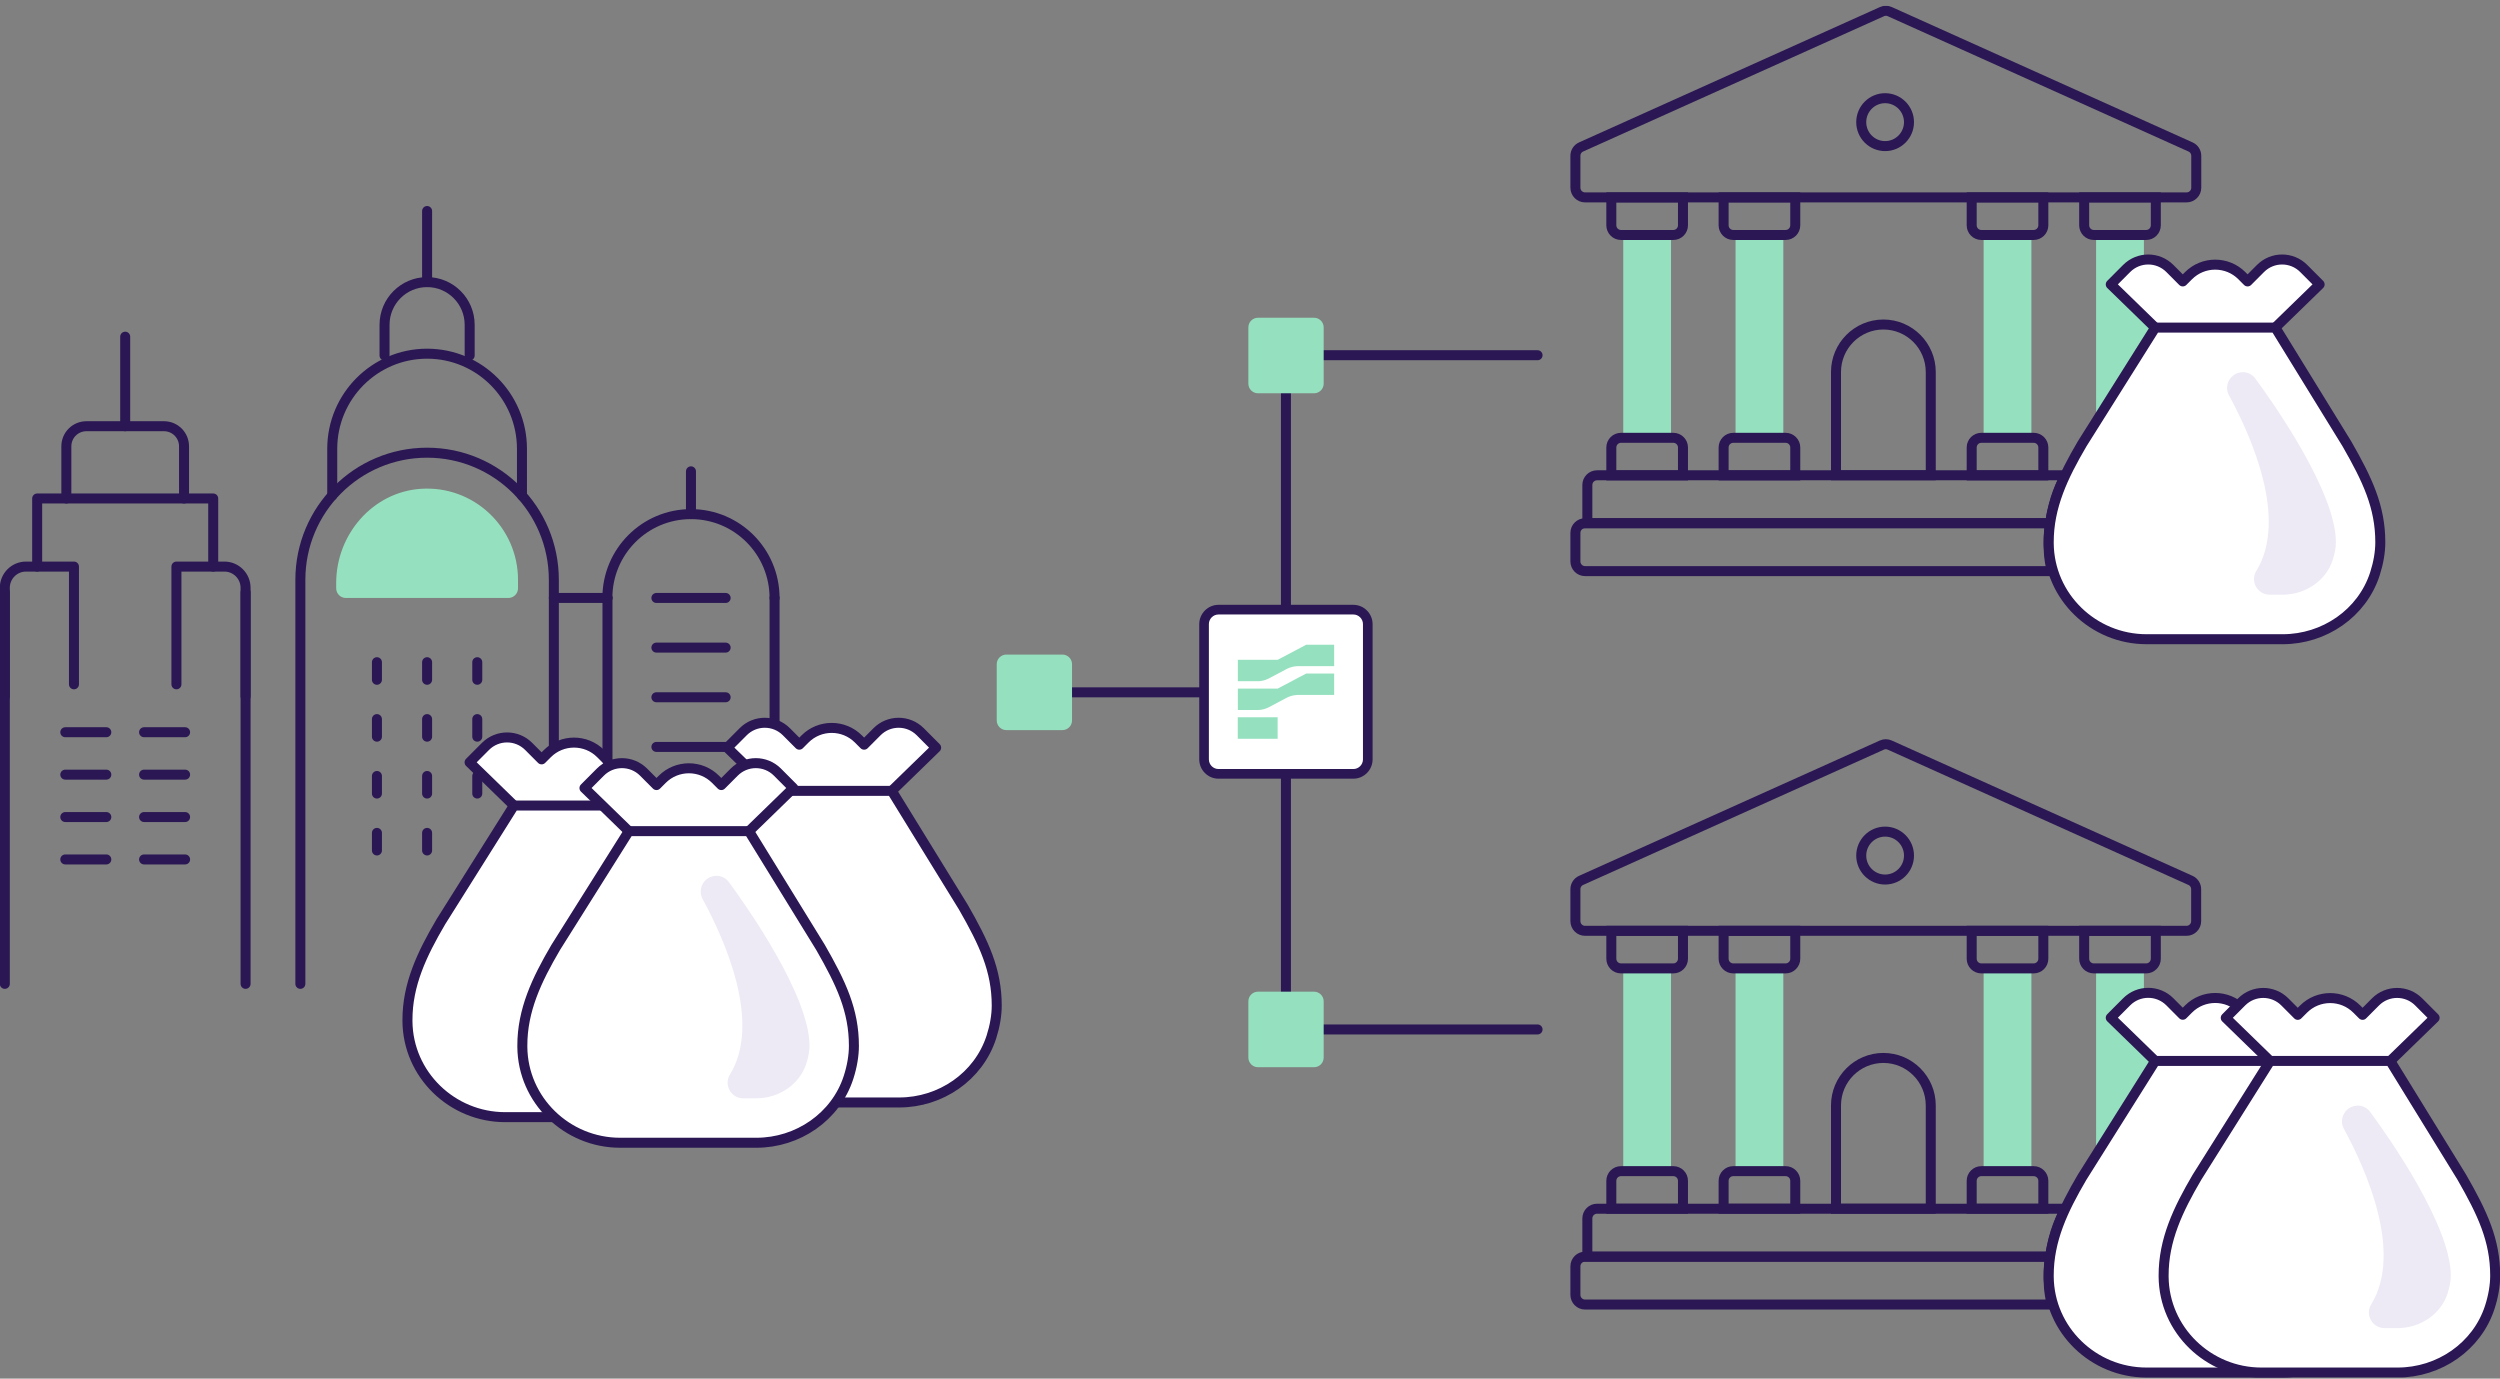 <svg width="350" height="193" viewBox="0 0 350 193" fill="none" xmlns="http://www.w3.org/2000/svg">
<rect x="0" y="0" width="350" height="193" fill="#808080" stroke="none"/>
<g clip-path="url(#clip0_89_347)">
<path d="M287.253 182.636H221.905C221.163 182.636 220.557 182.028 220.557 181.284V177.281C220.557 176.537 221.163 175.929 221.905 175.929H287.011C287.011 175.929 286.391 179.282 287.253 182.636Z" stroke="#2A1754" stroke-width="1.4" stroke-miterlimit="10"/>
<path d="M306.129 130.315H221.905C221.163 130.315 220.557 129.707 220.557 128.963V124.487C220.557 123.96 220.867 123.473 221.352 123.256L263.457 104.311C263.808 104.148 264.212 104.148 264.563 104.311L306.668 123.256C307.153 123.473 307.463 123.96 307.463 124.487V128.963C307.463 129.707 306.857 130.315 306.115 130.315H306.129Z" stroke="#2A1754" stroke-width="1.4" stroke-miterlimit="10"/>
<path d="M287.011 175.929H222.229V170.573C222.229 169.83 222.835 169.221 223.577 169.221H289.128C288.615 170.357 287.537 172.25 287.011 175.929Z" stroke="#2A1754" stroke-width="1.4" stroke-miterlimit="10"/>
<path d="M300.143 151.06L293.455 161.689V135.576H300.143V139.051C300.143 139.051 298.862 139.254 298.134 139.917C297.042 140.89 295.747 142.324 295.747 142.324C295.612 142.418 295.599 142.608 295.72 142.716L301.72 148.544L300.143 151.06Z" fill="#95E1BF"/>
<path d="M291.784 130.315H301.814V134.224C301.814 134.967 301.208 135.576 300.466 135.576H293.132C292.39 135.576 291.784 134.967 291.784 134.224V130.315Z" stroke="#2A1754" stroke-width="1.4" stroke-miterlimit="10"/>
<path d="M233.945 135.576H227.257V163.961H233.945V135.576Z" fill="#95E1BF"/>
<path d="M226.934 163.961H234.268C235.01 163.961 235.616 164.569 235.616 165.313V169.221H225.586V165.313C225.586 164.569 226.192 163.961 226.934 163.961Z" stroke="#2A1754" stroke-width="1.4" stroke-miterlimit="10"/>
<path d="M225.586 130.315H235.616V134.224C235.616 134.967 235.01 135.576 234.268 135.576H226.934C226.192 135.576 225.586 134.967 225.586 134.224V130.315Z" stroke="#2A1754" stroke-width="1.4" stroke-miterlimit="10"/>
<path d="M263.916 123.135C265.762 123.135 267.259 121.633 267.259 119.781C267.259 117.929 265.762 116.427 263.916 116.427C262.069 116.427 260.572 117.929 260.572 119.781C260.572 121.633 262.069 123.135 263.916 123.135Z" stroke="#2A1754" stroke-width="1.4" stroke-miterlimit="10"/>
<path d="M263.673 148.112C267.34 148.112 270.306 151.1 270.306 154.765V169.221H257.04V154.765C257.04 151.087 260.019 148.112 263.673 148.112Z" stroke="#2A1754" stroke-width="1.4" stroke-miterlimit="10"/>
<path d="M249.665 135.576H242.978V163.961H249.665V135.576Z" fill="#95E1BF"/>
<path d="M242.654 163.961H249.989C250.73 163.961 251.337 164.569 251.337 165.313V169.221H241.306V165.313C241.306 164.569 241.913 163.961 242.654 163.961Z" stroke="#2A1754" stroke-width="1.4" stroke-miterlimit="10"/>
<path d="M241.306 130.315H251.337V134.224C251.337 134.967 250.73 135.576 249.989 135.576H242.654C241.913 135.576 241.306 134.967 241.306 134.224V130.315Z" stroke="#2A1754" stroke-width="1.4" stroke-miterlimit="10"/>
<path d="M284.395 135.576H277.708V163.961H284.395V135.576Z" fill="#95E1BF"/>
<path d="M277.384 163.961H284.719C285.46 163.961 286.067 164.569 286.067 165.313V169.221H276.036V165.313C276.036 164.569 276.643 163.961 277.384 163.961Z" stroke="#2A1754" stroke-width="1.4" stroke-miterlimit="10"/>
<path d="M276.036 130.315H286.067V134.224C286.067 134.967 285.46 135.576 284.719 135.576H277.384C276.643 135.576 276.036 134.967 276.036 134.224V130.315Z" stroke="#2A1754" stroke-width="1.4" stroke-miterlimit="10"/>
<path d="M318.532 148.544L314.663 142.067L313.868 141.269C311.805 139.2 308.448 139.2 306.385 141.269L305.589 142.067L303.783 140.255C302.111 138.578 299.401 138.578 297.729 140.255L295.505 142.486L301.72 148.531" fill="white"/>
<path d="M318.532 148.544L314.663 142.067L313.868 141.269C311.805 139.2 308.448 139.2 306.385 141.269L305.589 142.067L303.783 140.255C302.111 138.578 299.401 138.578 297.729 140.255L295.505 142.486L301.72 148.531" stroke="#2A1754" stroke-width="1.4" stroke-linecap="round" stroke-linejoin="round"/>
<path d="M319.584 192.156C325.381 192.156 330.693 188.545 332.487 183.014C332.985 181.473 333.242 179.945 333.242 178.592C333.242 173.616 331.448 169.83 328.563 164.799L318.546 148.531H301.733L291.5 164.799C288.817 169.37 286.809 173.616 286.822 178.592C286.822 178.647 286.822 178.687 286.822 178.741C286.89 186.206 293.078 192.156 300.507 192.156H319.571H319.584Z" fill="white" stroke="#2A1754" stroke-width="1.4" stroke-linecap="round" stroke-linejoin="round"/>
<path d="M334.63 148.544L340.846 142.5L338.621 140.268C336.949 138.592 334.239 138.592 332.567 140.268L330.761 142.08L329.965 141.283C327.903 139.214 324.546 139.214 322.483 141.283L321.687 142.08L319.881 140.268C318.209 138.592 315.499 138.592 313.827 140.268L311.603 142.5L317.818 148.544" fill="white"/>
<path d="M334.63 148.544L340.846 142.5L338.621 140.268C336.949 138.592 334.239 138.592 332.567 140.268L330.761 142.08L329.965 141.283C327.903 139.214 324.546 139.214 322.483 141.283L321.687 142.08L319.881 140.268C318.209 138.592 315.499 138.592 313.827 140.268L311.603 142.5L317.818 148.544" stroke="#2A1754" stroke-width="1.4" stroke-linecap="round" stroke-linejoin="round"/>
<path d="M335.668 192.156C341.466 192.156 346.778 188.545 348.571 183.014C349.07 181.473 349.326 179.945 349.326 178.592C349.326 173.616 347.533 169.83 344.648 164.799L334.63 148.531H317.818L307.585 164.799C304.902 169.37 302.893 173.616 302.906 178.592C302.906 178.647 302.906 178.687 302.906 178.741C302.974 186.206 309.162 192.156 316.591 192.156H335.655H335.668Z" fill="white" stroke="#2A1754" stroke-width="1.4" stroke-linecap="round" stroke-linejoin="round"/>
<path d="M330.06 154.779C330.761 154.779 331.408 155.103 331.826 155.671C334.347 159.093 343.111 171.534 343.111 178.593C343.111 179.31 342.949 180.202 342.652 181.108C341.735 183.948 338.864 185.936 335.668 185.936H333.835C332.123 185.936 331.071 184.056 331.974 182.596C336.45 175.307 331.206 163.663 328.145 158.038C327.35 156.577 328.415 154.792 330.073 154.792L330.06 154.779Z" fill="#EDEAF5"/>
<path d="M287.253 79.956H221.905C221.163 79.956 220.557 79.347 220.557 78.604V74.601C220.557 73.857 221.163 73.249 221.905 73.249H287.011C287.011 73.249 286.391 76.602 287.253 79.956Z" stroke="#2A1754" stroke-width="1.4" stroke-miterlimit="10"/>
<path d="M306.129 27.635H221.905C221.163 27.635 220.557 27.027 220.557 26.283V21.807C220.557 21.279 220.867 20.793 221.352 20.576L263.471 1.631C263.821 1.468 264.226 1.468 264.576 1.631L306.681 20.576C307.167 20.793 307.477 21.279 307.477 21.807V26.283C307.477 27.027 306.87 27.635 306.129 27.635Z" stroke="#2A1754" stroke-width="1.4" stroke-miterlimit="10"/>
<path d="M287.011 73.248H222.229V67.893C222.229 67.15 222.835 66.541 223.577 66.541H289.128C288.615 67.677 287.537 69.57 287.011 73.248Z" stroke="#2A1754" stroke-width="1.4" stroke-miterlimit="10"/>
<path d="M300.143 48.379L293.455 59.008V32.895H300.143V36.371C300.143 36.371 298.862 36.574 298.134 37.236C297.042 38.21 295.747 39.644 295.747 39.644C295.612 39.738 295.599 39.928 295.72 40.036L301.72 45.864L300.143 48.379Z" fill="#95E1BF"/>
<path d="M291.784 27.635H301.814V31.543C301.814 32.287 301.208 32.896 300.466 32.896H293.132C292.39 32.896 291.784 32.287 291.784 31.543V27.635Z" stroke="#2A1754" stroke-width="1.4" stroke-miterlimit="10"/>
<path d="M233.945 32.895H227.257V61.28H233.945V32.895Z" fill="#95E1BF"/>
<path d="M226.934 61.294H234.268C235.01 61.294 235.616 61.903 235.616 62.646V66.554H225.586V62.646C225.586 61.903 226.192 61.294 226.934 61.294Z" stroke="#2A1754" stroke-width="1.4" stroke-miterlimit="10"/>
<path d="M225.586 27.635H235.616V31.543C235.616 32.287 235.01 32.896 234.268 32.896H226.934C226.192 32.896 225.586 32.287 225.586 31.543V27.635Z" stroke="#2A1754" stroke-width="1.4" stroke-miterlimit="10"/>
<path d="M263.916 20.454C265.762 20.454 267.259 18.953 267.259 17.101C267.259 15.249 265.762 13.747 263.916 13.747C262.069 13.747 260.572 15.249 260.572 17.101C260.572 18.953 262.069 20.454 263.916 20.454Z" stroke="#2A1754" stroke-width="1.4" stroke-miterlimit="10"/>
<path d="M263.673 45.432C267.34 45.432 270.306 48.42 270.306 52.085V66.541H257.04V52.085C257.04 48.407 260.019 45.432 263.673 45.432Z" stroke="#2A1754" stroke-width="1.4" stroke-miterlimit="10"/>
<path d="M249.665 32.895H242.978V61.28H249.665V32.895Z" fill="#95E1BF"/>
<path d="M242.654 61.294H249.989C250.73 61.294 251.337 61.903 251.337 62.646V66.554H241.306V62.646C241.306 61.903 241.913 61.294 242.654 61.294Z" stroke="#2A1754" stroke-width="1.4" stroke-miterlimit="10"/>
<path d="M241.306 27.635H251.337V31.543C251.337 32.287 250.73 32.896 249.989 32.896H242.654C241.913 32.896 241.306 32.287 241.306 31.543V27.635Z" stroke="#2A1754" stroke-width="1.4" stroke-miterlimit="10"/>
<path d="M284.395 32.895H277.708V61.28H284.395V32.895Z" fill="#95E1BF"/>
<path d="M277.384 61.294H284.719C285.46 61.294 286.067 61.903 286.067 62.646V66.554H276.036V62.646C276.036 61.903 276.643 61.294 277.384 61.294Z" stroke="#2A1754" stroke-width="1.4" stroke-miterlimit="10"/>
<path d="M276.036 27.635H286.067V31.543C286.067 32.287 285.46 32.896 284.719 32.896H277.384C276.643 32.896 276.036 32.287 276.036 31.543V27.635Z" stroke="#2A1754" stroke-width="1.4" stroke-miterlimit="10"/>
<path d="M318.532 45.864L324.748 39.819L322.523 37.588C320.851 35.911 318.141 35.911 316.47 37.588L314.663 39.4L313.868 38.602C311.805 36.533 308.448 36.533 306.385 38.602L305.589 39.4L303.783 37.588C302.111 35.911 299.401 35.911 297.729 37.588L295.505 39.819L301.72 45.864" fill="white"/>
<path d="M318.532 45.864L324.748 39.819L322.523 37.588C320.851 35.911 318.141 35.911 316.47 37.588L314.663 39.4L313.868 38.602C311.805 36.533 308.448 36.533 306.385 38.602L305.589 39.4L303.783 37.588C302.111 35.911 299.401 35.911 297.729 37.588L295.505 39.819L301.72 45.864" stroke="#2A1754" stroke-width="1.4" stroke-linecap="round" stroke-linejoin="round"/>
<path d="M319.584 89.49C325.381 89.49 330.693 85.879 332.487 80.348C332.985 78.806 333.242 77.278 333.242 75.926C333.242 70.95 331.448 67.163 328.563 62.133L318.546 45.864H301.733L291.5 62.133C288.817 66.703 286.809 70.95 286.822 75.926C286.822 75.98 286.822 76.021 286.822 76.075C286.89 83.539 293.078 89.49 300.507 89.49H319.571H319.584Z" fill="white" stroke="#2A1754" stroke-width="1.4" stroke-linecap="round" stroke-linejoin="round"/>
<path d="M313.975 52.099C314.676 52.099 315.324 52.423 315.742 52.991C318.263 56.413 327.026 68.854 327.026 75.913C327.026 76.629 326.864 77.522 326.568 78.428C325.651 81.268 322.779 83.256 319.584 83.256H317.75C316.038 83.256 314.987 81.376 315.89 79.915C320.366 72.627 315.121 60.983 312.061 55.358C311.265 53.897 312.331 52.112 313.989 52.112L313.975 52.099Z" fill="#EDEAF5"/>
<path d="M65.753 49.773V45.472C65.753 42.173 63.084 39.495 59.794 39.495C56.504 39.495 53.835 42.173 53.835 45.472V49.773" stroke="#2A1754" stroke-width="1.4" stroke-linecap="round" stroke-linejoin="round"/>
<path d="M59.794 39.495V29.542" stroke="#2A1754" stroke-width="1.4" stroke-linecap="round" stroke-linejoin="round"/>
<path d="M77.537 137.74V81.173C77.537 71.341 69.596 63.377 59.794 63.377C49.992 63.377 42.051 71.341 42.051 81.173V137.74" stroke="#2A1754" stroke-width="1.4" stroke-linecap="round" stroke-linejoin="round"/>
<path d="M73.074 69.381V62.836C73.074 55.479 67.128 49.516 59.794 49.516C52.46 49.516 46.514 55.479 46.514 62.836V69.367" stroke="#2A1754" stroke-width="1.4" stroke-linecap="round" stroke-linejoin="round"/>
<path d="M66.818 100.673V103.135" stroke="#2A1754" stroke-width="1.4" stroke-linecap="round" stroke-linejoin="round"/>
<path d="M66.818 108.638V111.099" stroke="#2A1754" stroke-width="1.4" stroke-linecap="round" stroke-linejoin="round"/>
<path d="M59.794 100.673V103.135" stroke="#2A1754" stroke-width="1.4" stroke-linecap="round" stroke-linejoin="round"/>
<path d="M59.794 108.638V111.099" stroke="#2A1754" stroke-width="1.4" stroke-linecap="round" stroke-linejoin="round"/>
<path d="M59.794 116.604V119.065" stroke="#2A1754" stroke-width="1.4" stroke-linecap="round" stroke-linejoin="round"/>
<path d="M52.77 100.673V103.135" stroke="#2A1754" stroke-width="1.4" stroke-linecap="round" stroke-linejoin="round"/>
<path d="M52.77 108.638V111.099" stroke="#2A1754" stroke-width="1.4" stroke-linecap="round" stroke-linejoin="round"/>
<path d="M52.77 116.604V119.065" stroke="#2A1754" stroke-width="1.4" stroke-linecap="round" stroke-linejoin="round"/>
<path d="M66.818 92.708V95.169" stroke="#2A1754" stroke-width="1.4" stroke-linecap="round" stroke-linejoin="round"/>
<path d="M59.794 92.708V95.169" stroke="#2A1754" stroke-width="1.4" stroke-linecap="round" stroke-linejoin="round"/>
<path d="M52.77 92.708V95.169" stroke="#2A1754" stroke-width="1.4" stroke-linecap="round" stroke-linejoin="round"/>
<path d="M85.046 83.715H77.537" stroke="#2A1754" stroke-width="1.4" stroke-linecap="round" stroke-linejoin="round"/>
<path d="M108.438 137.74V83.715" stroke="#2A1754" stroke-width="1.4" stroke-linecap="round" stroke-linejoin="round"/>
<path d="M0.674 82.931V137.74" stroke="#2A1754" stroke-width="1.4" stroke-linecap="round" stroke-linejoin="round"/>
<path d="M34.38 137.74V82.931" stroke="#2A1754" stroke-width="1.4" stroke-linecap="round" stroke-linejoin="round"/>
<path d="M29.85 79.32V69.787H5.204V79.32" stroke="#2A1754" stroke-width="1.4" stroke-linecap="round" stroke-linejoin="round"/>
<path d="M25.765 69.787V62.484C25.765 60.929 24.511 59.671 22.96 59.671H12.094C10.543 59.671 9.289 60.929 9.289 62.484V69.787" stroke="#2A1754" stroke-width="1.4" stroke-linecap="round" stroke-linejoin="round"/>
<path d="M0.674 97.482V82.295C0.674 80.659 1.995 79.32 3.64 79.32H10.354V95.805" stroke="#2A1754" stroke-width="1.4" stroke-linecap="round" stroke-linejoin="round"/>
<path d="M24.7 95.805V79.32H31.414C33.045 79.32 34.38 80.646 34.38 82.295V97.482" stroke="#2A1754" stroke-width="1.4" stroke-linecap="round" stroke-linejoin="round"/>
<path d="M58.918 68.434C52.163 68.894 47.067 74.831 47.067 81.619V82.363C47.067 83.107 47.673 83.715 48.415 83.715H71.173C71.915 83.715 72.521 83.107 72.521 82.363V81.173C72.521 73.844 66.333 67.934 58.918 68.434Z" fill="#95E1BF"/>
<path d="M9.141 102.512H14.884" stroke="#2A1754" stroke-width="1.4" stroke-linecap="round" stroke-linejoin="round"/>
<path d="M9.141 108.449H14.884" stroke="#2A1754" stroke-width="1.4" stroke-linecap="round" stroke-linejoin="round"/>
<path d="M9.141 114.386H14.884" stroke="#2A1754" stroke-width="1.4" stroke-linecap="round" stroke-linejoin="round"/>
<path d="M9.141 120.322H14.884" stroke="#2A1754" stroke-width="1.4" stroke-linecap="round" stroke-linejoin="round"/>
<path d="M91.895 83.715H101.589" stroke="#2A1754" stroke-width="1.4" stroke-linecap="round" stroke-linejoin="round"/>
<path d="M91.895 90.666H101.589" stroke="#2A1754" stroke-width="1.4" stroke-linecap="round" stroke-linejoin="round"/>
<path d="M91.895 97.617H101.589" stroke="#2A1754" stroke-width="1.4" stroke-linecap="round" stroke-linejoin="round"/>
<path d="M91.895 104.568H101.589" stroke="#2A1754" stroke-width="1.4" stroke-linecap="round" stroke-linejoin="round"/>
<path d="M91.895 111.519H101.589" stroke="#2A1754" stroke-width="1.4" stroke-linecap="round" stroke-linejoin="round"/>
<path d="M91.895 118.469H101.589" stroke="#2A1754" stroke-width="1.4" stroke-linecap="round" stroke-linejoin="round"/>
<path d="M25.913 102.512H20.17" stroke="#2A1754" stroke-width="1.4" stroke-linecap="round" stroke-linejoin="round"/>
<path d="M25.913 108.449H20.17" stroke="#2A1754" stroke-width="1.4" stroke-linecap="round" stroke-linejoin="round"/>
<path d="M25.913 114.386H20.17" stroke="#2A1754" stroke-width="1.4" stroke-linecap="round" stroke-linejoin="round"/>
<path d="M25.913 120.322H20.17" stroke="#2A1754" stroke-width="1.4" stroke-linecap="round" stroke-linejoin="round"/>
<path d="M108.438 83.715C108.438 77.237 103.207 71.977 96.735 71.977C90.264 71.977 85.033 77.224 85.033 83.715" stroke="#2A1754" stroke-width="1.4" stroke-linecap="round" stroke-linejoin="round"/>
<path d="M96.735 71.977V65.986" stroke="#2A1754" stroke-width="1.4" stroke-linecap="round" stroke-linejoin="round"/>
<path d="M85.046 83.715V137.74" stroke="#2A1754" stroke-width="1.4" stroke-linecap="round" stroke-linejoin="round"/>
<path d="M17.527 59.671V47.135" stroke="#2A1754" stroke-width="1.4" stroke-linecap="round" stroke-linejoin="round"/>
<path d="M124.846 110.721L131.061 104.676L128.837 102.445C127.165 100.768 124.455 100.768 122.783 102.445L120.977 104.257L120.181 103.459C118.118 101.39 114.761 101.39 112.698 103.459L111.903 104.257L110.096 102.445C108.425 100.768 105.715 100.768 104.043 102.445L101.818 104.676L108.034 110.721" fill="white"/>
<path d="M124.846 110.721L131.061 104.676L128.837 102.445C127.165 100.768 124.455 100.768 122.783 102.445L120.977 104.257L120.181 103.459C118.118 101.39 114.761 101.39 112.698 103.459L111.903 104.257L110.096 102.445C108.425 100.768 105.715 100.768 104.043 102.445L101.818 104.676L108.034 110.721" stroke="#2A1754" stroke-width="1.4" stroke-linecap="round" stroke-linejoin="round"/>
<path d="M125.884 154.346C131.681 154.346 136.993 150.735 138.787 145.204C139.285 143.663 139.542 142.135 139.542 140.782C139.542 135.806 137.748 132.019 134.863 126.989L124.846 110.721H108.034L97.8 126.989C95.118 131.56 93.109 135.806 93.122 140.782C93.122 140.836 93.122 140.877 93.122 140.931C93.189 148.396 99.378 154.346 106.807 154.346H125.871H125.884Z" fill="white" stroke="#2A1754" stroke-width="1.4" stroke-linecap="round" stroke-linejoin="round"/>
<path d="M121.381 116.955C121.381 116.955 133.326 132.534 133.326 140.769C133.326 141.486 133.164 142.378 132.868 143.284C131.951 146.124 129.079 148.112 125.884 148.112H118.914C131.466 139.755 116.433 116.969 116.433 116.969H121.367L121.381 116.955Z" fill="white"/>
<path d="M88.767 112.79L84.898 106.312L84.103 105.515C82.04 103.446 78.683 103.446 76.62 105.515L75.824 106.312L74.018 104.5C72.346 102.823 69.636 102.823 67.964 104.5L65.74 106.732L71.955 112.776" fill="white"/>
<path d="M88.767 112.79L84.898 106.312L84.103 105.515C82.04 103.446 78.683 103.446 76.62 105.515L75.824 106.312L74.018 104.5C72.346 102.823 69.636 102.823 67.964 104.5L65.74 106.732L71.955 112.776" stroke="#2A1754" stroke-width="1.4" stroke-linecap="round" stroke-linejoin="round"/>
<path d="M89.805 156.402C95.603 156.402 100.915 152.791 102.708 147.26C103.207 145.718 103.463 144.19 103.463 142.838C103.463 137.862 101.67 134.075 98.785 129.045L88.767 112.776H71.955L61.722 129.045C59.039 133.615 57.03 137.862 57.044 142.838C57.044 142.892 57.044 142.933 57.044 142.987C57.111 150.452 63.299 156.402 70.728 156.402H89.792H89.805Z" fill="white" stroke="#2A1754" stroke-width="1.4" stroke-linecap="round" stroke-linejoin="round"/>
<path d="M104.852 116.374L111.067 110.329L108.842 108.097C107.171 106.421 104.461 106.421 102.789 108.097L100.982 109.91L100.187 109.112C98.124 107.043 94.767 107.043 92.704 109.112L91.909 109.91L90.102 108.097C88.43 106.421 85.72 106.421 84.049 108.097L81.824 110.329L88.039 116.374" fill="white"/>
<path d="M104.852 116.374L111.067 110.329L108.842 108.097C107.171 106.421 104.461 106.421 102.789 108.097L100.982 109.91L100.187 109.112C98.124 107.043 94.767 107.043 92.704 109.112L91.909 109.91L90.102 108.097C88.43 106.421 85.72 106.421 84.049 108.097L81.824 110.329L88.039 116.374" stroke="#2A1754" stroke-width="1.4" stroke-linecap="round" stroke-linejoin="round"/>
<path d="M105.89 159.985C111.687 159.985 116.999 156.375 118.792 150.844C119.291 149.302 119.547 147.774 119.547 146.422C119.547 141.445 117.754 137.659 114.869 132.628L104.852 116.36H88.039L77.806 132.628C75.123 137.199 73.114 141.445 73.128 146.422C73.128 146.476 73.128 146.516 73.128 146.57C73.195 154.035 79.384 159.985 86.812 159.985H105.876H105.89Z" fill="white" stroke="#2A1754" stroke-width="1.4" stroke-linecap="round" stroke-linejoin="round"/>
<path d="M100.281 122.608C100.982 122.608 101.629 122.932 102.047 123.5C104.569 126.922 113.332 139.363 113.332 146.422C113.332 147.139 113.17 148.031 112.874 148.937C111.957 151.777 109.085 153.765 105.89 153.765H104.056C102.344 153.765 101.292 151.885 102.196 150.425C106.672 143.136 101.427 131.493 98.367 125.867C97.571 124.406 98.636 122.621 100.295 122.621L100.281 122.608Z" fill="#EDEAF5"/>
<path d="M144.813 96.927H180.029" stroke="#2A1754" stroke-width="1.4" stroke-linecap="round" stroke-linejoin="round"/>
<path d="M215.258 49.732H180.029V144.123H215.258" stroke="#2A1754" stroke-width="1.4" stroke-linecap="round" stroke-linejoin="round"/>
<path d="M189.466 85.352H170.591C169.474 85.352 168.569 86.26 168.569 87.38V106.312C168.569 107.433 169.474 108.341 170.591 108.341H189.466C190.583 108.341 191.489 107.433 191.489 106.312V87.38C191.489 86.26 190.583 85.352 189.466 85.352Z" fill="white"/>
<path d="M189.466 86.028C190.208 86.028 190.815 86.636 190.815 87.38V106.312C190.815 107.056 190.208 107.664 189.466 107.664H170.591C169.85 107.664 169.243 107.056 169.243 106.312V87.38C169.243 86.636 169.85 86.028 170.591 86.028H189.466ZM189.466 84.675H170.591C169.108 84.675 167.895 85.892 167.895 87.38V106.312C167.895 107.8 169.108 109.017 170.591 109.017H189.466C190.949 109.017 192.163 107.8 192.163 106.312V87.38C192.163 85.892 190.949 84.675 189.466 84.675Z" fill="#2A1754"/>
<path d="M176.078 95.372H173.301V92.37H178.883L182.873 90.26H186.783V93.262H181.727C181.727 93.262 180.851 93.235 179.988 93.736L177.723 94.939C177.723 94.939 176.982 95.372 176.092 95.372H176.078Z" fill="#95E1BF"/>
<path d="M176.079 99.402H173.301V96.4H178.883L182.874 94.29H186.783V97.292H181.728C181.728 97.292 180.851 97.265 179.988 97.766L177.723 98.969C177.723 98.969 176.982 99.402 176.092 99.402H176.079Z" fill="#95E1BF"/>
<path d="M178.869 100.416H173.288V103.432H178.869V100.416Z" fill="#95E1BF"/>
<path d="M183.966 138.835H176.119C175.374 138.835 174.771 139.44 174.771 140.187V148.058C174.771 148.805 175.374 149.41 176.119 149.41H183.966C184.71 149.41 185.314 148.805 185.314 148.058V140.187C185.314 139.44 184.71 138.835 183.966 138.835Z" fill="#95E1BF"/>
<path d="M183.966 44.485H176.119C175.374 44.485 174.771 45.09 174.771 45.837V53.708C174.771 54.454 175.374 55.06 176.119 55.06H183.966C184.71 55.06 185.314 54.454 185.314 53.708V45.837C185.314 45.09 184.71 44.485 183.966 44.485Z" fill="#95E1BF"/>
<path d="M148.737 91.64H140.89C140.145 91.64 139.542 92.245 139.542 92.992V100.862C139.542 101.609 140.145 102.215 140.89 102.215H148.737C149.481 102.215 150.085 101.609 150.085 100.862V92.992C150.085 92.245 149.481 91.64 148.737 91.64Z" fill="#95E1BF"/>
</g>
<defs>
<clipPath id="clip0_89_347">
<rect width="350" height="192" fill="white" transform="translate(0 0.833)"/>
</clipPath>
</defs>
</svg>
